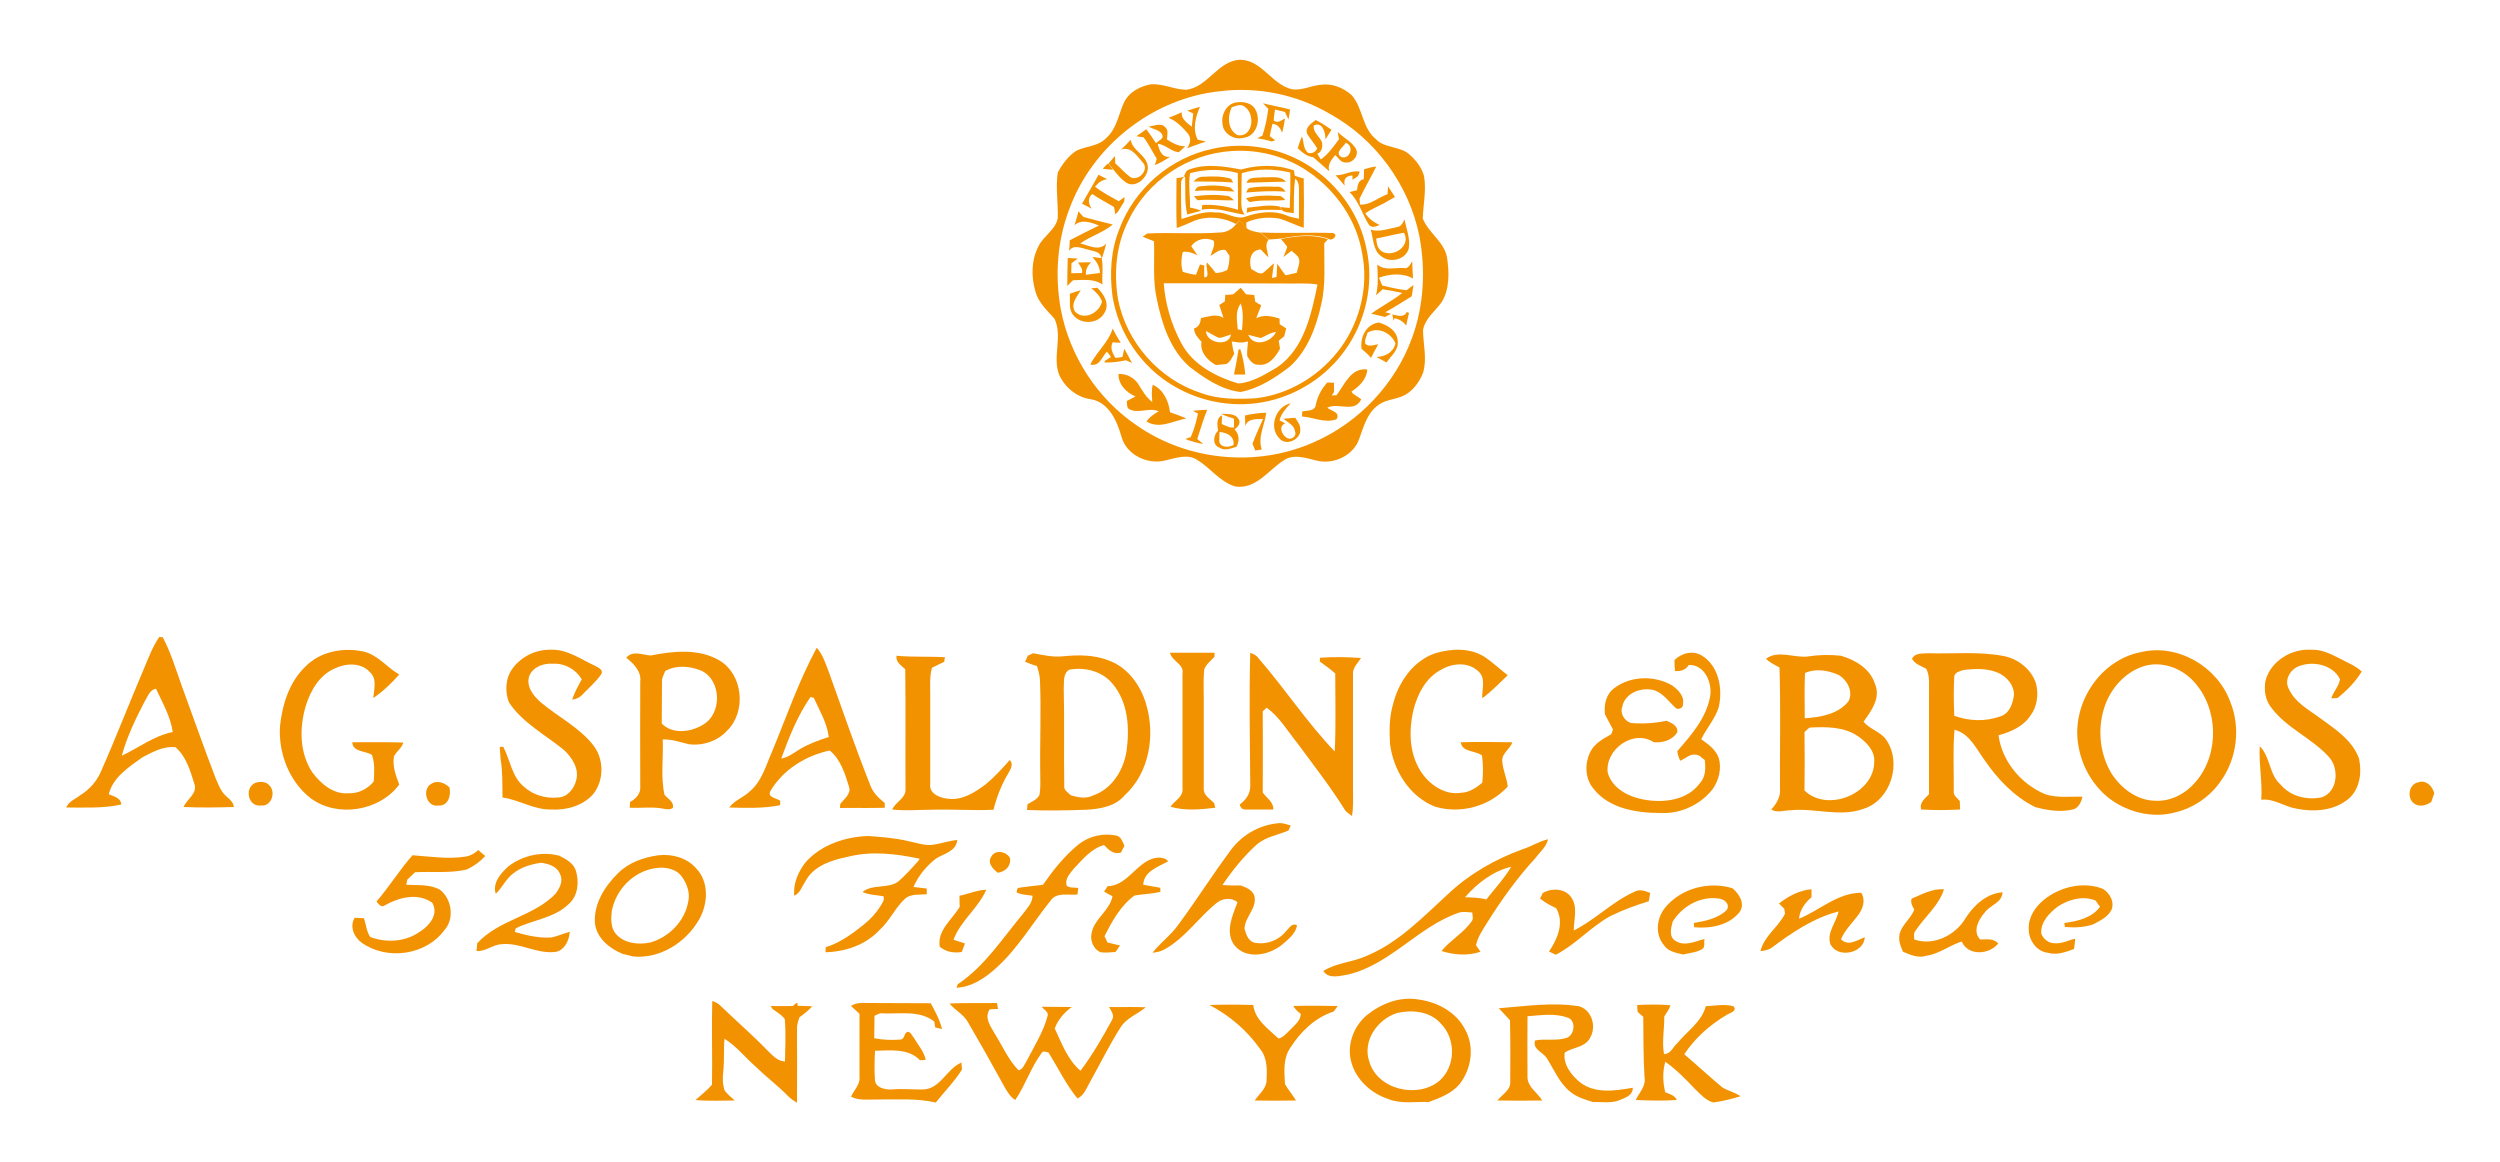 <?xml version="1.0" encoding="utf-8"?>
<!-- Generator: Adobe Illustrator 24.0.3, SVG Export Plug-In . SVG Version: 6.00 Build 0)  -->
<svg version="1.1" id="Layer_1" xmlns="http://www.w3.org/2000/svg" xmlns:xlink="http://www.w3.org/1999/xlink" x="0px" y="0px"
	 viewBox="0 0 1000 465" style="enable-background:new 0 0 1000 465;" xml:space="preserve">
<style type="text/css">
	.st0{fill:#F39200;}
</style>
<g>
	<g>
		<g>
			<path class="st0" d="M474.4,35.9c8.8-0.9,12.8-11.9,21.9-12c8.6,0.3,12.5,10,20.5,11.8c4,0.6,7.7-1.5,11.6-1.8
				c4.5-0.6,9,1.2,12.3,4.2c4.5,5.1,4.1,13,9.6,17.5c3.6,3.9,9.8,2.7,13.6,6.3c2.6,2.3,4.8,5.2,5.7,8.5c1,5.6-0.3,11.3-0.5,17
				c2.3,5.8,8.5,9.2,9.7,15.5c0.9,6,1.1,12.6-2.1,17.9c-2.6,3.7-6.8,6.6-7.5,11.4c0.1,5.6,1.7,11.4,0,17c-1.6,4-4.5,7.8-8.5,9.4
				c-3.3,1.3-7.2,1.4-10,3.9c-4,3.2-5.3,8.4-7,13c-2.3,6.8-10.4,10.5-17.2,8.7c-4.2-1-9.1-2.8-13.1,0c-6.1,3.9-11,11.6-19.3,10.4
				c-6.2-1.9-10-7.5-15.3-10.7c-3.8-2.4-8.4-0.7-12.4,0.2c-7.1,2-15.8-2-17.8-9.4c-1.8-6.3-5-13.7-12.2-15
				c-5.6-0.7-10.4-4.7-12.7-9.7c-2.9-7.2,1.5-15.4-1.9-22.5c-2.9-3.3-6.4-6.4-7.6-10.8c-1.8-6-1.7-12.8,1.3-18.4c2-4,6.7-6.4,7.6-11
				c0.2-6.1-0.9-12.2,0-18.3c1.8-3.3,4.2-6.6,7.4-8.7c3.9-1.9,8.8-1.7,12-5.1c4.1-3.6,4.9-9.3,7-14c1.9-4.3,6.5-6.7,10.9-7.5
				C465.2,33.4,469.6,35.8,474.4,35.9z M487.9,36.5c-26.8,2.8-51,21.9-60.2,47.2c-4.8,12.6-5.8,26.6-3.4,39.9
				c3.5,18.8,14.7,36,30.6,46.7c20.3,14.1,48,16.7,70.6,6.6c18-7.8,32.6-23.3,39.3-41.7c4.8-13,5.5-27.4,2.9-41
				c-4.2-20.5-17.7-38.8-36-48.8C518.6,37.8,503,34.6,487.9,36.5z"/>
		</g>
		<g>
			<path class="st0" d="M63.7,254.8c0.3,0,1,0.1,1.4,0.1c3.3,6.2,5.3,13.1,7.7,19.7c4.5,12.3,8.8,24.6,13.5,36.8
				c0.8,1.9,1.6,3.9,2.8,5.6c1.5,2,4.1,3.1,4.5,5.8c-6.7,0.2-13.5,0.3-20.2,0c1.4-3.2,5.8-5.5,4.3-9.4c-1.6-5.2-3.3-10.9-7.5-14.5
				c-4.6-0.6-9.2,1.9-13.2,4c-5.4,3.9-11.8,7.9-13.5,14.8c2,0.9,4.8,1.3,5,4.1c-7.2,1.6-14.7,1.2-22,1.2c1-2.5,3.7-3.4,5.6-4.9
				c3.5-2.2,6.4-5.3,8.1-9.1c6.1-13.7,11.5-27.8,17.4-41.6C59.4,263.2,61,258.7,63.7,254.8z M57.8,280.7c-3.6,6.9-7,14-9.1,21.6
				c6.8-3.2,12.9-8,20.4-9.5c-0.9-6.2-4.1-11.7-6.7-17.3C59.8,275.9,59.1,278.7,57.8,280.7z"/>
		</g>
		<path class="st0" d="M205.1,267.3c3.4-4.7,9.4-7.6,15.2-7.4c6.6-0.3,12.1,3.9,17.9,6.5c1.1,0.7,3.3,1.5,2.3,3.3
			c-2.2,3.1-5.1,5.6-7.7,8.3c-1,1.1-2.4,1.6-3.9,1.9c0.8-2.9,2.4-5.5,3.8-8.2c-2.4-4-6.9-6.5-11.5-6.2c-3.7-0.3-8,1.2-9.5,4.9
			c-1.4,4.3,1.8,8.1,4.8,10.7c6.7,5.6,14.9,9.7,20.5,16.6c4.6,5.5,4.8,14.1,0.4,19.8c-4.1,4.8-10.9,6.7-17.1,6.3
			c-6.8,0.1-12.7-3.9-19.3-4.8c-0.1-5.2,0.1-10.5-0.8-15.7c-0.1-1.5-0.2-3-0.3-4.5c0.4,0,1.1-0.1,1.4-0.1c2.8,5.3,3.4,12,8.3,16
			c3.6,3.3,8.7,4.8,13.6,4.3c3.8-0.1,6.5-3.6,7.3-7c1.2-4.6-1.7-9-4.9-12c-7.5-6.1-16.5-10.8-22-19
			C201.9,276.8,202.1,271.2,205.1,267.3z"/>
		<g>
			<path class="st0" d="M326.7,259.1c2.4,2.7,3.5,6.2,4.8,9.6c5.4,15.1,10.6,30.2,16.5,45.1c1,3.1,3.4,5.4,5.9,7.4
				c0,0.5,0,1.4,0,1.9c-6,0.2-12,0-17.9,0.1c0-0.4,0.1-1.2,0.1-1.6c1.5-2,4.5-4.1,3.5-6.9c-1.6-5.2-3.3-10.9-7.7-14.5
				c-9.5,2-18.6,7.6-23.6,16c-1.7,2.7,2.2,3,3.8,4.1c0,0.5,0,1.4-0.1,1.8c-6.7,1.3-13.6,1.1-20.3,0.9c2.2-3,5.9-4.1,8.5-6.7
				c4.6-4,6.2-10.2,8.6-15.6C314.6,286.7,319.5,272.4,326.7,259.1z M324.2,278.8c-5.2,7.5-8.6,16.1-11.7,24.6c2.8-0.4,5-2.3,7.4-3.7
				c3.6-2.2,7.6-3.6,11.6-4.9c-0.7-5.7-3.7-10.6-6-15.7C325.1,279.1,324.5,278.9,324.2,278.8z"/>
		</g>
		<path class="st0" d="M906.2,272.3c2-7.8,10.3-12.9,18.2-12.4c4.1-0.2,7.8,1.6,11.3,3.4c3.1,1.7,6.4,2.9,9,5.3
			c-2.5,4.1-5.9,7.6-9.7,10.6c-0.6,0-1.9,0.1-2.5,0.2c0.8-2.7,3.1-4.9,3.5-7.7c-2.8-5.8-10.8-7.5-16.5-5.2c-3.4,1.3-5.9,5.5-4,9
			c2.5,5.6,8.2,8.5,12.9,12c5.9,4.3,12.6,8.7,15.2,15.9c1.2,5.6,0.4,12.4-4.4,16.3c-5.8,4.7-13.9,5.2-20.9,3.7
			c-4.7-0.8-8.8-4.1-13.8-3.5c0.5-7.1-1-14.3-0.6-21.4c4.3,4.2,3.7,11.3,8.3,15.3c4,4.8,10.7,6.4,16.6,5.1c6.4-2.3,7-11.7,2.6-16.3
			c-6.8-7.4-16.6-11.3-22.7-19.3C906.1,280.2,905.5,276.1,906.2,272.3z"/>
		<path class="st0" d="M122.3,266.5c5.9-6,15.1-7.6,23.1-5.9c5.8,1.4,9.4,6.4,14.3,9.2c-3.1,3.5-6.5,6.8-10.4,9.4
			c0.3-3.4,1.6-7.7-1.3-10.3c-3.4-3.9-9.5-3.7-13.9-1.6c-6.3,2.6-9.9,8.9-11.8,15.1c-2.6,8.7-2.5,18.8,2.6,26.5
			c3.3,4.5,8.4,8.9,14.4,8.4c4,0.2,7.7-1.7,10.2-4.7c0.2-3.5,0.5-7.2-0.7-10.6c-2.6-1.8-7.6-1-7.9-5.1c6.8,0,13.6-0.1,20.4,0.1
			c-0.5,2.2-2.7,3.5-3.7,5.5c-0.7,3.9,0.7,7.7,2.1,11.3c-7.8,10.6-24.6,13.4-35.3,5.6c-8.7-6.7-13.1-18.1-12.4-28.9
			C112.9,281.7,115.8,272.6,122.3,266.5z"/>
		<g>
			<path class="st0" d="M250.5,263.1c2.6-3.1,6.5-1.1,9.8-0.9c9-1.8,19.2-2.9,27.5,2c9.4,5.6,10.8,20.3,3.2,27.9
				c-3.8,4.3-9.8,6.3-15.4,5.6c-3.5-0.8-6.9-2.1-10.5-1.9c0.3,7.3-0.9,14.9,0.7,22.1c1.3,1.6,4,2.9,3.3,5.3c-1.5,1-3.2,0.3-4.8,0.1
				c-4.1-0.6-8.2,0-12.4-0.2c0-0.8,0.1-1.5,0.1-2.3c2.3-1.2,4.4-3.4,4.1-6.2c-0.1-14,0-28,0-42C256.6,268.5,253.4,265.4,250.5,263.1
				z M266.1,268.4c-0.5,1.3-1.3,2.6-1.3,4c-0.1,5.7,0,11.3-0.1,17c4.2,4.4,11.5,3.5,16.3,0.6c7.9-4.3,7.7-17.8-0.4-21.7
				C276,266.4,270.5,265.9,266.1,268.4z"/>
		</g>
		<path class="st0" d="M574.1,261.3c6.4-1.9,13.9-2.3,19.8,1.5c3.2,2.2,6.1,4.9,9.2,7.3c-3.3,3.1-6.5,6.5-10.2,9.2
			c-0.2-3.5,1.6-8.1-1.6-10.8c-4-3.8-10.2-3.3-14.7-0.7c-6.3,3.2-9.7,10-11.3,16.5c-1.8,8-1.6,17,2.9,24.1c3.4,5.4,9.7,9.8,16.3,8.7
			c3.2-0.1,6-2,8.4-4c0.4-3.6,0.4-7.3-0.1-10.9c-2.7-2.1-7.9-1.2-8.5-5.3c6.9-0.2,13.7-0.1,20.6,0c-0.8,2.8-4.2,4.3-4,7.5
			c0.2,3.5,1.8,6.7,2.2,10.2c-7.2,7.9-18.7,11.1-29,8.1c-10.3-4-16.8-14.6-18.1-25.2c-0.3-5.4-0.3-10.9,1.3-16.1
			C559.5,272.7,565.3,264.3,574.1,261.3z"/>
		<g>
			<path class="st0" d="M856.6,260.8c14.6-3.4,30.4,5.9,35.5,19.9c4.2,10.3,2.7,22.6-3.7,31.6c-4.2,6.2-10.8,10.8-18.1,12.6
				c-9.6,2.7-20.4-0.2-27.9-6.6c-5.8-5.1-9.7-12.2-11-19.8C828.3,282,839.7,263.9,856.6,260.8z M858.9,266.1
				c-7.7,1.8-13.8,8.1-16.6,15.3c-3.5,9-2.7,19.7,2.3,28c3.9,6,10.3,10.9,17.7,10.9c6.2,0.3,12.2-3,16.1-7.7c9.5-11.2,9-29.4-1-40.1
				C872.8,267.5,865.7,264.7,858.9,266.1z"/>
		</g>
		<g>
			<path class="st0" d="M411.1,262.3c0.5-0.2,1.6-0.8,2.1-1c4,0.7,8.1,1.7,12.2,1.2c6-0.6,12.3-0.6,18.1,1.7
				c7.5,2.7,12.7,9.8,14.9,17.3c3.8,12.5,1.4,27.5-8.5,36.6c-3.8,4.5-9.9,5.5-15.5,5.8c-7.9,0.3-15.8,0.4-23.6,0.1
				c0.1-0.8,0.1-1.5,0.2-2.3c1.7-1.1,3.9-1.8,4.8-3.8c0.5-2.8,0.3-5.6,0.3-8.4c-0.2-12.4,0.4-24.7-0.1-37c0-2.1-0.6-4.1-1.2-6.1
				c-1.7-0.4-3.2-1.1-4.8-1.7C410.3,264.1,410.9,262.9,411.1,262.3z M427.6,267.9c-2.5,1.7-1.9,4.9-2.1,7.5c0.3,13,0,26,0.2,39
				c-0.2,1.8,1.6,2.6,2.6,3.7c2.9,0.9,6.1,1.5,8.9,0.1c7.6-2.6,12.2-10.1,13.4-17.7c1.3-9.2,0.7-19.5-5.5-26.9
				C441,268.5,434,266.7,427.6,267.9z"/>
		</g>
		<path class="st0" d="M500.1,261.1c1.2,0.5,2.5,1,3.3,2.2c10.5,12.1,19.4,25.7,30.5,37.3c0.5-10.4,0.2-20.8,0.2-31.2
			c-1.9-1.8-4.1-3.2-6.2-4.8c0-0.4,0.1-1.1,0.1-1.5c5.4-0.4,10.9-0.3,16.4,0.1c-1.2,2-3.4,3.8-3.2,6.4c0,15.3,0,30.7,0,46
			c0,3.6,0.2,7.2-0.4,10.8c-1.2-0.9-2.5-1.6-3.2-3c-5.7-9.1-12.4-17.6-18.7-26.2c-3.9-4.8-7.1-10.4-12.2-14.1
			c-0.5,0.4-1.1,0.9-1.6,1.4c0.1,10.8,0,21.7,0,32.5c1.5,2.2,4.4,3.8,4.2,6.8c-3.6,0-7.2,0-10.8,0c-1.4,0.1-2.3-0.5-2.6-2
			c2.3-1.7,4.2-4.2,4.2-7.2C500,296.7,499.6,278.9,500.1,261.1z"/>
		<g>
			<path class="st0" d="M706.4,263.5c4.8-3.6,11.2-0.3,16.6-0.9c4.4-0.7,9-0.8,13.4-0.3c5.8,1.7,11.7,5.2,13.6,11.3
				c2.4,5.5-1.5,10.8-4.6,15.1c2.5,3,6.7,3.9,9,7.1c6.5,9.2,2,24.2-8.9,27.7c-9.5,3.5-19.5-0.4-29.2,0.6c-2.6,0-5.4,1.2-7.8-0.3
				c2.1-2.3,3.8-5.1,3.5-8.3c-0.1-16.2,0.3-32.4-0.2-48.5C709.9,265.9,707.9,265.1,706.4,263.5z M722,269.2
				c-0.3,6-0.1,12.1-0.1,18.1c6.2-0.4,13.4-1.6,17.5-6.8c2-3.8-0.5-8.6-4.1-10.6C731.1,268.1,726.2,267.3,722,269.2z M721.8,292.8
				c0.1,7.8,0.1,15.6,0,23.4c9.1,8.9,28,1.4,27.9-11.7c0.2-4.3-3.2-7.7-6.5-10c-5.5-3.8-12.5-3.8-18.9-3.5
				C723.3,291,722.7,292.2,721.8,292.8z"/>
		</g>
		<path class="st0" d="M340.4,402.4c2.1-1.5,4.6-1.2,7-1.2c8.3,0.1,16.6,0,24.9,0.1c1.8,3.3,3.6,6.6,4.5,10.3
			c-0.7-0.1-2-0.5-2.7-0.6c-0.1-0.6-0.3-1.8-0.4-2.4c-6.1-4.8-14.5-2.8-21.6-3.3c-0.6,0.2-1.7,0.7-2.3,1c0,3-0.1,6-0.1,9
			c3.5,0.7,7.2,0.8,10.8,0.5c1.5-0.5,1.1-2.8,2.7-3.1c1.3,0.3,1.6,1.6,2.4,2.5c1.6,2.8,4,5.4,4.7,8.7c-0.6,0.1-1.8,0.2-2.3,0.2
			c-4.7-4.9-11.9-3.9-18-3.8c-0.2,4-0.3,8,0,12c0.5,2.9,4,3.5,6.4,3.5c4-0.4,8.1,0,12.1,0c7.6,0.3,9.9-8.2,16.1-10.8
			c0,0.7,0.1,2.1,0.2,2.8c-3,4.8-7,8.8-10.5,13.2c-7.5-1.7-15.3-1.2-23-1.2c-3.6-0.1-7.5,0.6-10.9-1.1c1.2-2.7,3.8-5,3.4-8.1
			c0-8.4,0-16.8,0-25.1C342.7,404.5,341.5,403.4,340.4,402.4z"/>
		<path class="st0" d="M483.8,402c5.8-0.2,11.7-0.2,17.5,0c0.7,6,6.1,9.6,10.1,13.4c1.9-0.4,3.1-2,4.5-3.3c1.8-2,4.4-3.7,4.4-6.6
			c-1.2-0.8-2.2-1.8-3-3.1c5.9-0.2,11.9-0.1,17.8,0c-0.4,0.5-1.2,1.6-1.6,2.2c-7.5,2.4-13.4,8.2-17.5,14.7c-2.8,4.2-2.3,9.5-2,14.4
			c1.3,2.2,3,4.2,4.4,6.5c-5.5,0.1-11,0.1-16.5,0c1.6-2.4,4.2-4.4,4.7-7.4c0.2-4.4,0.5-9.3-2.4-13
			C498.9,412.2,491.8,406.2,483.8,402z"/>
	</g>
	<g>
		<g>
			<path class="st0" d="M493.8,41.1c2.7-0.6,6.1-0.3,7.9,2c3,4,1.2,11.4-4.2,12c-3.8,1.1-8.2-1.6-8.5-5.5
				C488.4,46.1,490.3,42.1,493.8,41.1z M492.7,42.9c-1.8,3.6-1.7,9.3,2.5,11.2c6.1,0.8,6.9-8.5,2.8-11.3
				C496.5,41.3,494.4,42.4,492.7,42.9z"/>
		</g>
		<path class="st0" d="M544.6,139.5c-0.6-4.6,1.8-9.7,6.8-10.5c3.6,0.9,7.6,3.4,7.7,7.5c0.4,3.6-2.7,5.8-4.5,8.5
			c-1.3-0.7-2.7-1.5-4-2.2c3.5-0.2,6.6-1.7,7.6-5.4c-1.7-4.3-7.1-6.9-11.2-4.3c-0.3,1.5-1.4,2.9-0.8,4.5c1.5,1.3,3.4,0.3,5.1,0.1
			c-1,1.8-2,3.6-2.9,5.5C547.4,141.8,545.9,140.7,544.6,139.5z"/>
	</g>
	<g>
		<path class="st0" d="M505.2,41.3c3.6,1,7.3,1.5,10.8,2.5c-0.1,1.3-0.4,2.7-0.6,4c-0.5-1-0.9-2-1.4-3c-1.3-0.3-2.6-0.7-4-1
			c-0.2,1.5-0.5,2.9-0.5,4.4c1.6,1.3,3-0.1,4.5-0.8c-0.3,1.9-0.6,3.9-1.2,5.7c-0.6-1.9-1.7-3.4-3.8-3.6c-0.4,1.7-0.8,3.3-1.1,5
			c0.6,0.4,1.7,1.2,2.2,1.6c-0.4,0.1-1.1,0.4-1.4,0.5c-1.9-0.6-3.9-1-5.8-1.3c0.5-0.3,1.6-0.8,2.1-1.1c1.1-3.5,1.9-7,2.3-10.7
			C506.8,43,505.7,41.9,505.2,41.3z"/>
		<path class="st0" d="M495.4,139.9c0.2-0.1,0.6-0.2,0.7-0.3c1.1,3.3,1.7,6.8,2,10.2c-1.5,0-3,0-4.5,0
			C494.3,146.5,494.9,143.2,495.4,139.9z"/>
		<path class="st0" d="M511.7,175.3c-4.4-4.5-1.3-12.8,4.6-14c-1.9,2-3.8,4.1-4.5,6.8c0.8,0.4,1.5,0.9,2.3,1.3
			c-2.8,0.9-1.4,4.4,0.3,5.5c1.7,1.5,4.5-0.2,3.6-2.4c-0.3-2.5-2.9-3.5-4.6-5c1.5-0.1,3.1-0.3,4.7-0.4c0.8,1.4,2,2.7,2,4.4
			C520.7,175.7,514.4,178.7,511.7,175.3z"/>
	</g>
	<g>
		<path class="st0" d="M474.9,44.3c1.7-0.6,3.4-1.1,5.1-1.6c-1.8,4.1-3.1,9-0.9,13.2c1.1,0.2,2.2,0.5,3.3,0.7
			c-2.5,0.9-5.1,1.7-7.6,2.7c1.3-1.7,1.8-3.9,0.5-5.7c-2.2-2.6-4.7-5.2-7.9-6.5c1.8-0.6,3.5-1.4,5.3-2.2c-0.3,2.8,2.2,4.2,4,5.8
			c0.2-1.8,0.4-3.5,0.6-5.3C476.5,45,475.7,44.6,474.9,44.3z"/>
		<path class="st0" d="M477.6,78.5c4.2-0.5,8.5-0.8,12.8-0.2c1.4-0.1,2.2,1,3.2,1.8c-4.9,0.2-9.8-0.5-14.6,0
			C478.6,79.7,478,78.9,477.6,78.5z"/>
		<g>
			<path class="st0" d="M558.9,90.8c1.6-0.2,2.3-1.7,2.9-3.1c0.7,3.8,2.4,7.7,1.7,11.7c-1.2,4.5-7.5,6-11,3.1
				c-3.4-2.4-3.1-7.1-4.2-10.6C551.8,92.9,555.4,91.5,558.9,90.8z M550.5,95.4c0.1,1.8,0.4,3.8,2,5c4.5,3,12.1-1.9,9.1-7.3
				C557.9,93.7,554.2,94.7,550.5,95.4z"/>
		</g>
		<path class="st0" d="M561.4,107.2c1.9,0.5,2.6-1.4,3.5-2.7c0.1,2.3,0.1,4.6,0.3,6.9c-4-2.3-9.4-1.9-13.6-0.3
			c0.3,0.8,1,2.3,1.3,3.1c3.2,0.8,6.4,1.5,9.7,1.9c0.9-0.7,1.9-1.4,2.8-2.1c-0.2,1.5-0.5,3-0.7,4.5c-3.5,2.2-7,4.4-10.6,6.4l2.3,0.6
			c-0.8,0.4-1.6,0.9-2.4,1.3c-1.8-0.5-3.7-0.9-5.5-1.3c4-3,8.5-5.2,12.4-8.3c-2.6-0.6-5.2-1.1-7.8-1.5c-0.9,0.8-1.8,1.6-2.7,2.4
			c1-4,0.7-8.2,0.5-12.3C553.8,108.4,557.9,107,561.4,107.2z"/>
	</g>
	<g>
		<g>
			<path class="st0" d="M522.9,53.6c-1.1-2.6,1.7-4.3,3.4-5.6c2.2,1.1,4.3,2.5,6.3,3.9c-0.9,1.3-1.6,2.6-2.4,3.9
				c0-2.6-1.1-7.3-4.7-5.6c-0.4,2.8,2.4,4.4,3.3,6.7c0.3,1.7,0,4-1.9,4.6c0.5,0.8,1,1.5,1.4,2.3c3-2.1,5.1-5.2,7.3-8.1
				c-0.1-0.7-0.4-2.2-0.5-2.9c2.3,2.3,5.5,3.8,7.2,6.6c1.5,2.5-1,5.8-3.8,5.6c-2.1,0.2-3.1-1.8-4.4-3c-1.5,1.9-3.2,3.8-2.4,6.5
				c-2.1-1.9-4.3-3.7-6.4-5.6c-2.5-0.3-4.4-1.9-6.2-3.6c0.5-1.6,1-3.2,1.7-4.7c0.8,2.2,0.4,5,2.5,6.6c1.6,0.3,2.8-0.3,3.6-1.8
				C525.7,57.3,524.1,55.6,522.9,53.6z M536.3,62.7c3.5,1.6,5.7-4.3,2-5.6C537.4,58.8,533.9,60.8,536.3,62.7z"/>
		</g>
		<path class="st0" d="M436.5,115.3c0.6,0,1.8-0.1,2.4-0.2c2.6,2.4,5.1,6.5,2.9,10c-2.4,4.6-9.6,4.9-12.6,0.8
			c-1.9-2.4-1-5.6-1.3-8.4c1.5-0.5,2.9-1,4.4-1.4c-1.5,2.6-4.1,5.3-2.4,8.4c3.5,4,9.9,0.7,10.9-3.9
			C440,118.4,438.3,116.7,436.5,115.3z"/>
	</g>
	<g>
		<path class="st0" d="M459.5,50.6c2.1-0.2,4.8-1.6,6.5,0.2c1.6,1.2,0.8,3.4,0.8,5c2.2,1.4,4.6,2.8,7.3,2.7
			c-0.8,0.8-1.7,1.6-2.6,2.4c-3.1-0.3-5.3-3.1-8.4-3.4c0.6,2.6,1.6,5.7,5,5.2c-2,1.2-4,2.6-6.2,3.3c0.3-0.8,0.6-1.6,0.8-2.5
			c-1.8-2.9-3.2-5.9-5.3-8.6c-0.7-0.1-2.2-0.3-2.9-0.4c1.3-0.9,2.7-1.8,4-2.8c1.4,1.8,2.7,3.7,3.9,5.6c0.8-1.1,3.3-1.7,2.5-3.4
			C464,51.9,461.2,51.8,459.5,50.6z"/>
		<path class="st0" d="M396.5,342.7c1.5-3,6-2.2,7.5,0.5c0.5,3.3-1.9,5.5-4.9,5.9C397.2,347.6,394.8,345.2,396.5,342.7z"/>
	</g>
	<g>
		<path class="st0" d="M448.5,59.8c1.3-1.3,2.5-2.5,3.8-3.9c0.6,4.4,6.2,6,6.8,10.5c0.6,4.4-5.1,9.6-9.1,6.3
			c-1.8-1.3-3.2-3.1-4.6-4.8c-0.7-0.8-1.3-1.7-2-2.5c0.9-1,1.7-2,2.6-3c0,0.7,0.1,2.2,0.1,2.9c2,1.8,3.8,3.9,6,5.5
			c3.2,2,7.8-3,5-5.8C454.8,62.4,452.5,58.5,448.5,59.8z"/>
		<path class="st0" d="M534.6,158.1c3.2-4.2,5.8-11.2,12.3-10.3c-0.2,3.9-3.2,6.8-6.3,8.8c0.1,0.2,0.4,0.6,0.5,0.8
			c1.1,0.7,2.2,1.5,3.4,2.3c-2.7,5.7-9.2,1.1-13.6,3.4c1.6,1.3,5.4,1.8,3.7,4.6c-4.7,1.7-9.2-0.8-13.8-1.1c0-0.7,0.1-1.3,0.1-2
			c1.8-0.5,4.5,0,5.3-2.1c0.6-3.6,2.3-6.8,4.7-9.5c0.9,0,1.8,0.1,2.7,0.1c0,0.9,0,2.8,0,3.7c-0.2,0.4-0.7,1.1-0.9,1.4
			C533.2,158.1,534.2,158.1,534.6,158.1z"/>
		<path class="st0" d="M102,313.2c1.8-0.7,4.3-0.7,5.7,0.9c2.8,2.7,0.9,8.6-3.3,8.1C99.3,322.9,97.6,315.3,102,313.2z"/>
		<path class="st0" d="M172.4,313.6c2.4-1.7,5.5-0.5,7.4,1.4c0.7,3.1-0.5,7.5-4.4,7.2C170.7,323.1,168.6,315.9,172.4,313.6z"/>
		<path class="st0" d="M965.5,321.3c-2.9-2.3-1.9-7.8,1.9-8.4c3.1-1,5.6,1.6,6.3,4.4c-0.4,1.1-0.8,2.3-1.2,3.5
			C970.5,322.2,967.6,323,965.5,321.3z"/>
	</g>
	<g>
		<g>
			<path class="st0" d="M485.1,59.5c13.3-3,27.7-0.3,39.1,7.2c11.4,7.5,19.8,19.5,22.4,32.9c3.1,13.9-0.3,29-8.6,40.5
				c-7.3,10.2-18.3,17.5-30.5,20.3c-12.8,3-26.7,0.7-38-6c-13-7.6-22.1-21.1-24.5-35.9c-1.2-9.1-0.7-18.5,2.8-27
				C453.8,75.4,468.3,63,485.1,59.5z M492.9,60.4c-17.6,1-34.2,12-41.6,28c-4.9,9.6-5.8,20.8-4.1,31.3c3.4,17.3,16.5,32.1,33.2,37.5
				c7,2.6,14.6,2.5,22,2.1c13.6-1.6,26.1-9.4,34.1-20.5c7.6-10.6,10.9-24.4,8.4-37.2c-2.1-13.2-10.2-25-21.1-32.6
				C514.9,62.7,503.8,59.7,492.9,60.4z"/>
		</g>
		<path class="st0" d="M534.2,70.1c3.3,0.2,6.6-2.2,9.7-1.4c-0.1,0.3-0.3,0.8-0.4,1.1l-0.4,0.7c-0.7,0.5-1.4,1-2.1,1.4l0-1.7
			c-2.7,0.1-3.7,1.5-3.1,4.1C536.8,72.9,535.5,71.5,534.2,70.1z"/>
		<path class="st0" d="M477.4,72.6c1-1.1,2.3-2,3.9-1.9c3.7-0.2,7.5-0.3,11.1,0.8c0.2,0.4,0.6,1.1,0.9,1.5
			C488,72.6,482.7,72.6,477.4,72.6z"/>
		<path class="st0" d="M431.4,84.5c0.7,0.8,1.3,1.6,2,2.3c3.9,1,7.8,2.1,11.7,3c-3.9,3.3-8.9,4.6-13,7.6c3.4,0.7,7.5,3.3,10.4,0
			c-0.5,2.1-1.1,4.1-1.8,6.1c0.7,3.4,0,6.9,0.3,10.3c-3.4-2.4-7.9-1.8-11.8-1.7c-0.6,0.6-1.8,1.7-2.3,2.3c0-3.7,0.1-7.5,0.2-11.2
			c1,0.1,3,0.1,4,0.2c-0.6,0.5-1.9,1.4-2.5,1.9c0,1.3-0.1,2.7-0.1,4c1.4,0,2.9-0.1,4.3-0.1c0.4-1.7-0.8-2.9-1.6-4.2
			c1.7,0,3.5-0.1,5.2-0.1c-1.3,1.4-2.3,3-2,5c1.9-0.2,3.7-0.5,5.6-0.7c-0.1-2.6-1.4-4.7-3.1-6.4c0.9,0.1,2.8,0.3,3.7,0.5
			c-0.4-2.8-3.2-2.7-5.1-3.4c-2.6-0.5-6.1-2.4-7.9,0.5c0.2-1.4,0.3-2.8,0.3-4.3c3.9-2,7.7-4,11.7-5.9c-3.1-1.2-7-2.7-9.8-0.1
			C430.4,88.2,430.9,86.4,431.4,84.5z"/>
	</g>
	<g>
		<path class="st0" d="M441.1,67.5c0.7-0.7,1.3-1.5,2.1-2.1c0.7,0.8,1.4,1.6,2,2.5C443.9,67.8,442.5,67.7,441.1,67.5z"/>
		<path class="st0" d="M477.1,164.3c1.9-0.2,3.8-0.3,5.8-0.4c-1.6,3.8-2.7,7.8-4,11.7c0.8,0.7,1.6,1.3,2.4,2c-2.5-0.4-4.9-1.1-7.2-2
			c0.6-0.2,1.7-0.6,2.2-0.8c1.4-3,2.2-6.2,2.9-9.4C478.7,165.2,477.6,164.6,477.1,164.3z"/>
	</g>
	<g>
		<g>
			<path class="st0" d="M496.4,67.8c6.9-1.9,14.4-2.1,21.2,0.4c0.1,0.5,0.2,1.6,0.3,2.1c1.2,0.4,2.4,0.8,3.6,1.1
				c0.1,6.6,0.1,13.2,0,19.7c-3.4-1-6.5-2.8-10-3.7c-4.3-0.7-8.9-0.3-13,1.6c0,0.6,0.1,1.7,0.1,2.3c-1-1-1.9-2.1-2.8-3.1
				c-0.4,0.4-1,1.1-1.4,1.4c-5.5-2.9-12.3-3.5-18-0.7c-1.9,0.9-3.8,1.6-5.7,2.3c-0.3-6.6-0.1-13.3-0.1-19.9c0.7-0.1,2.1-0.4,2.8-0.5
				c0.6-0.9,0.8-2.4,2-2.9C482.2,65.3,489.5,66.5,496.4,67.8z M476,69.3c-0.7,4.5,0.1,9.2,0,13.7c1.5,0.3,3.1,0.7,4.5,1.3
				c-1.9,0.5-3.7,1-5.6,1.5c-1.2-5-0.6-10.2-0.9-15.3c-1.1,0.7-1.6,1.7-1.6,2.9c0,4.7,0,9.5,0.2,14.2c4.5-1.3,8.9-3.3,13.7-2.6
				c4.2-0.4,8,3.2,12.1,1.6c5.4-1.9,11.7-2.6,17-0.1c1.4,0.4,2.8,0.7,4.2,1c0-3,0-6.1,0-9.1c-0.1-2.4,0.5-5.2-1.5-7
				c-0.7,4.6-0.5,9.3-0.6,13.9c-1.9-0.5-4.8,0-5.4-2.5c0.9,0.1,2.8,0.3,3.8,0.4c0.2-4.7,0.3-9.4,0.2-14.2
				c-6.4-1.5-13.1-1.7-19.4,0.3c-0.1,2.7-0.1,5.3-0.1,8c0.1,2.9-0.7,6.1,1.3,8.6c-5.7-0.8-11.3-3.2-17.2-2c0.1-0.6,0.1-1.3,0.2-1.9
				c4.9-0.3,9.6,0.5,14.3,1.9c0-4.9,0-9.8-0.1-14.7C488.9,67.6,482.3,67.5,476,69.3z"/>
		</g>
		<path class="st0" d="M562.7,124.8c0.2,0.1,0.7,0.3,0.9,0.4c-0.4,1.7-0.8,3.3-1.1,5c-1.2-1.5-2.8-2.6-4.7-2.9l-0.3,1.1
			c-0.2-0.7-0.5-2-0.6-2.6C558.8,126.1,561.6,127.3,562.7,124.8z"/>
		<path class="st0" d="M498,166.2c2.8-0.6,5.6-1.1,8.5-1.1c-0.6,4.9-3.5,9.7-1.8,14.7c-0.9,0.1-1.8,0.3-2.6,0.4
			c-0.3-0.7-0.8-2-1.1-2.7c1.2-3.4,2.8-6.6,4.2-9.9c-2.7,0.1-5.9-0.3-7.1,2.7C498.1,168.9,498,167.6,498,166.2z"/>
	</g>
	<g>
		<path class="st0" d="M545.6,67.7c1.6-0.5,3.2-0.9,4.9-1.1c-2.1,4.3-4.6,8.5-6.7,12.9c0.1,0.6,0.2,1.7,0.2,2.3
			c4,0.4,7.3-2.9,11-4.1c0.1-0.8,0.2-2.4,0.2-3.2c0.9,1.4,1.8,2.8,2.8,4.3c-1.5,0.8-3,1.7-4.4,2.5c-2.5,1.3-5.1,2.4-7.5,4
			c1.4,2.2,3.4,3.6,5.7,4.7c-1.6,0.7-3.4,1.4-4.5-0.5c-2.5-4.2-3.9-9.2-7.5-12.7c0.8-0.2,2.3-0.5,3-0.7c0.2-1.9,0.5-4.1,2.7-4.4
			C545.6,70.3,545.6,69,545.6,67.7z"/>
	</g>
	<g>
		<path class="st0" d="M439.4,69.9c1.1,0.6,2.3,1.2,3.5,1.8c-2.1,0.2-3.6,1.4-4.9,3c3,2.3,6.3,4,9.5,5.8c0.8-0.6,1.6-1.2,2.3-1.7
			c0,0.4-0.1,1.3-0.1,1.8c-0.9,1.4-1.7,2.8-2.6,4.2c-0.2,0.2-0.8,0.7-1,0.9c-0.1-0.7-0.3-2.2-0.5-2.9c-2.9-1.7-5.9-3.3-8.7-5.2
			c-2,1.7-1.5,4-0.2,5.9c-1.3-0.7-2.6-1.4-3.9-2C435,77.6,437.3,73.8,439.4,69.9z"/>
		<path class="st0" d="M498.6,73.1c1-2.7,4.5-1.8,6.7-2.2c3,0.2,6.8-0.8,9.1,1.8C509.1,72.7,503.9,73,498.6,73.1z"/>
		<g>
			<path class="st0" d="M488.5,165.5c2.3,0.2,5.5-0.3,6.9,2.1c1.1,1.5-0.2,3.3-1.6,4.1c1.9,2,2.1,4.6,0.8,7
				c-2.1,0.6-4.6,1.8-6.7,0.4c-3-1-2.7-4.9-0.7-6.8c-0.2-2.2-0.9-4.9,1.6-6.2c0,0.9-0.1,2.6-0.1,3.5c1.6,0.7,3.1,1.6,4.9,1.4
				c0-0.9,0-2.7,0-3.5C491.9,166.8,490.1,166.5,488.5,165.5z M487.8,172.8c0,1-0.1,2.9-0.1,3.9c0.7,2.5,3.8,2.3,5.7,1.3
				C493.9,174.5,490.7,173,487.8,172.8z"/>
		</g>
	</g>
	<g>
		<path class="st0" d="M478,76.4c0.3-1.2,1.1-1.9,2.4-1.9c3.9-0.5,7.9-0.4,11.7,0.5c0.4,0.4,1.3,1.2,1.7,1.6
			C488.5,76.4,483.3,75.9,478,76.4z"/>
		<path class="st0" d="M498.5,77c0.4-0.8,0.7-2,1.9-1.9c3.3-0.6,6.7-0.5,10.1-0.4c1.6-0.2,2.9,0.6,3.7,2
			C509,76.2,503.7,76.6,498.5,77z"/>
		<path class="st0" d="M504.2,93c9.6,0.4,19.2-0.1,28.8,0.2c2.7,0.4,0,3.6-1.6,2.3c-6.1-2.2-12.7-1.3-18.8-0.1
			c-1.7,0.2-3.4,0.3-5,0.4C506.4,94.9,505.3,93.9,504.2,93z"/>
	</g>
	<g>
		<path class="st0" d="M498.4,79.3c4.2-1.2,8.6-1.2,12.9-0.9c1.2-0.2,2.1,0.8,2.8,1.6c-4.5,0.5-9-0.2-13.5,0.7
			C499.6,81.1,499,80,498.4,79.3z"/>
		<path class="st0" d="M498.9,83.1c4.3-0.4,8.6-1.4,12.9-0.5l0.8,1.4c-4.7-0.1-9.4-0.4-13.9,1.1C498.7,84.4,498.8,83.8,498.9,83.1z"
			/>
		<path class="st0" d="M445.1,131.4c0.9,2,2,3.8,3.2,5.7c-0.8,0-2.4-0.1-3.2-0.2c-1.2,2.2-0.1,4.4,1.1,6.3c0.7-0.1,2.1-0.3,2.8-0.4
			c0.2-0.8,0.5-2.4,0.7-3.3c1.1,1.9,2.1,3.7,3.1,5.7c-0.6-0.3-1.8-0.8-2.4-1.1c-2.8,0.6-5.7,1-8.6,0.9l0.1-0.6
			c0.6-0.4,1.8-1.2,2.5-1.6c-0.5-0.7-1-1.5-1.7-2.1c-2,2.1-2.8,6-6.6,5.1C438.7,140.7,443.4,136.9,445.1,131.4z"/>
	</g>
	<g>
		<g>
			<path class="st0" d="M494.5,89.6c0.3-0.3,1-1,1.4-1.4c0.9,1,1.8,2.1,2.8,3.1c1.5,1.2,3.7,1.4,5.5,1.8c1.1,0.9,2.2,1.9,3.3,2.8
				c-1.9,2-0.3,4.7-0.2,7c-1-1-2-2.1-3-3.1c-4.1,0.1-4.9,4.5-3.8,7.8c1.4,0.7,2.8,2.1,4.5,1.7c1.7-1.2,3-2.7,4.6-4
				c-0.3,1.9-0.6,3.9-0.8,5.9l1.8-0.4c0.1-1.8,0.2-3.5,0.3-5.3c1.1,1.5,2.1,3.1,3.3,4.6c1.5-0.2,3-0.7,4.5-1
				c0.4-2.1,1.7-4.3,0.6-6.3c-0.8-1-1.8-1.7-2.7-2.5c-1.1,0.8-2.1,1.7-3.2,2.5c0.5-1.4,1.1-2.7,1.5-4.1c-0.8-1.1-1.7-2.1-2.5-3.1
				c6.2-1.2,12.8-2,18.8,0.1c-0.4,0.4-1.1,1.2-1.5,1.6c-0.1,8.1,0.7,16.4-1.2,24.4c-2,9.1-5.5,18.5-12.5,24.9
				c-5.9,4.5-12.4,8.8-19.8,10.2c-7.7-0.9-14.4-5.5-20.4-10.1c-7.8-6.9-11.1-17.3-13.1-27.2c-1.7-7.5-0.8-15.3-1.1-23
				c-1.5-0.6-3-1.2-4.5-1.8c0.4-0.3,1.3-1,1.8-1.3c9.7-0.5,19.5,0.3,29.2-0.4C490.9,92.9,493,91.5,494.5,89.6z M476.5,98.5
				c0.8,1.2,1.7,2.4,2.5,3.6c-1.9-0.9-3.8-1.7-5.9-1.3c-0.6,2.6-0.8,5.3,0,7.9c1.7,0.6,3.5,1,5.3,1.2c0.5-1.4,1.1-2.7,1.6-4.1
				c0.4,0.1,1.3,0.3,1.7,0.4c0,1.6-0.1,3.2,0,4.7c2.7,0.3,0.2-4.4,1.1-5.9c1.2,1.3,2.4,2.8,3.5,4.2c1.6,0,3.1-0.5,4.6-1.2
				c0.7-1.8,0.9-3.8,0.9-5.7c-0.4-0.6-1.2-1.7-1.6-2.3c-2.4-0.5-4.2,1.3-6,2.4c0.5-2,1.9-4,1.3-6.1
				C482.5,94.8,478.5,95.5,476.5,98.5z M465.5,113.3c0.6,8.4,3.1,16.7,7.1,24.1c4.6,8.6,13.8,13.3,22.7,16
				c5.7-0.4,10.8-3.7,15.6-6.5c10.8-7.5,13.6-21.1,16.1-33.1c-4.2-0.7-8.4-0.3-12.6-0.4C498.1,113.3,481.8,113.3,465.5,113.3z"/>
		</g>
		<path class="st0" d="M468,261.1c5.9,0,11.9,0,17.8,0c0,0.4,0,1.2,0,1.6c-1.5,1.6-3.3,3-4.1,5c-0.5,4.9-0.1,9.9-0.2,14.8
			c0,1.3,0,2.7,0,4c0,9.7,0,19.4,0,29c-0.1,2.7,2.6,4.1,4.2,5.8c0.1,0.4,0.3,1.3,0.4,1.8c-5.9,0.7-12.1,1.3-17.9-0.4
			c1.6-2.4,5.1-3.9,4.8-7.2c0-15.4,0-30.7,0-46.1C473.7,265.6,468.8,264.6,468,261.1z"/>
		<g>
			<path class="st0" d="M764.8,263.5c1.2-2.5,4.3-2,6.6-2.2c10,0.3,20.1-0.8,30,1.1c5.8,1.1,11.2,5.3,13,11
				c1.1,4.3,0.5,9.2-2.2,12.8c-2.9,4.4-7.9,6.6-12.8,7.9c1.4,10.5,9.1,19.6,18.7,23.6c4.8,1.6,10,0.8,14.9,1c-0.5,2-1.4,4.2-3.5,5
				c-5.1,1.3-10.5,0.5-15.5-0.9c-8.4-4.2-15-11.2-20.2-18.8c-3.3-4.5-6-10.6-12-12.1c-0.7,8.2-0.2,16.5-0.3,24.7
				c-0.2,1.7,1.5,2.6,2.4,3.8c0.1,1.1,0.1,2.3,0.1,3.4c-5.1,0.3-10.3,0.3-15.5,0c-0.9-2.7,1.5-4.4,3.1-6.1c0-13.4,0-26.9,0-40.3
				c-0.1-3.3,0.5-6.8-1.1-9.9C768.5,266.4,766,265.7,764.8,263.5z M781.7,270.6c-0.3,5.2-0.2,10.5,0,15.7c5.9,2.2,12.6,2.4,18.6,0.2
				c3.6-1.2,4.9-5.3,5.3-8.7c0-3.5-2.5-6.6-5.4-8.2c-4.5-2.4-9.8-2.2-14.8-1.6C784.1,268.5,781.9,268.8,781.7,270.6z"/>
		</g>
		<path class="st0" d="M358.6,262.3c6.5,0.6,12.9,0.2,19.4,0.6c-0.1,0.4-0.3,1.3-0.3,1.8c-1.7,0.8-3.3,1.6-4.9,2.4
			c-1,3.4-0.7,7-0.7,10.5c0,12,0,24,0,36c-0.6,4,4.2,5.7,7.3,5.9c5.6,0.7,10.6-2.6,14.9-5.8c3.5-2.9,6.6-6.3,9.6-9.7
			c1.5,1.4,0.5,3.5-0.4,5c-2.8,4.6-4.8,9.7-6.1,14.9c-8.3,0.4-16.7-0.3-25,0c-5.2,0-10.4,0.5-15.5-0.1c1.3-3.1,5.5-4.5,5.3-8.1
			c-0.1-16,0.1-32-0.1-48C360.4,266.1,358.2,264.8,358.6,262.3z"/>
	</g>
	<g>
		<g>
			<path class="st0" d="M493.3,117.7c1-0.9,2-1.7,3-2.6c0.7,0.9,1.4,1.7,2.1,2.6c1.1,0.1,2.2,0.2,3.3,0.3c0.1,0.7,0.3,2,0.4,2.7
				c0.6,0.4,1.8,1.1,2.4,1.4c-0.7,1.7-1.3,3.4-2,5.2c3-1.6,6.2-0.8,9.3,0.1c0,0.6,0.1,1.8,0.1,2.3c0.9,0.6,1.7,1.1,2.6,1.7
				c-0.3,1-0.6,2.1-0.8,3.1c-0.8,0.6-1.5,1.2-2.2,1.8c0.1,0.8,0.4,2.4,0.5,3.2c-1.7,3.1-4.4,6.9-8.5,6.4c-2.2,0.2-3.6-1.7-4.6-3.4
				c-0.2-2,0.2-3.9,0.3-5.9c-0.6,0.1-1.7,0.3-2.2,0.4c-0.3,0-1,0-1.3,0c-1-0.1-2-0.3-3-0.4c0.2,1.6,0.5,3.3,1,4.9
				c-0.9,1.4-1.5,3.3-3.2,4.1c-1.4,0.2-2.8,0.3-4.2,0.4c-3.3-1.9-6.4-5.1-5.7-9.3c-1.4-1.5-2.9-3.1-3-5.3c2-0.6,2.6-2.3,2.8-4.2
				c3-0.5,6.2-1.9,9,0c-0.5-1.8-1.2-3.5-1.7-5.2c0.6-0.4,1.7-1.1,2.2-1.4c0.1-0.7,0.2-2,0.2-2.7C491.2,118,492.2,117.8,493.3,117.7z
				 M496.3,121.4c-2.3,3-1.5,6.8-1.2,10.3c0.4,0.1,1.3,0.3,1.7,0.4C497.1,128.5,497.5,124.9,496.3,121.4z M482.4,132.4
				c0,4.9,9.2,6.5,10,1.4c-1.7,0.4-3.2,1.4-5,1.3C485.7,134.3,484.1,133.3,482.4,132.4z M504.4,135.2c-1.7-0.3-3.4-0.9-5.1-1.3
				c2,5.1,9.2,3.1,11.1-1.1C508.2,133,506.4,134.3,504.4,135.2z"/>
		</g>
		<path class="st0" d="M447.4,149.6c3.1-0.2,6.2,1.4,7.9,4c1.6,2.6,3.1,5.3,5.6,7.2c-0.1-2.3-0.4-4.6,0.2-6.9
			c4.3,1.9,6.4,6.6,6.9,11c2.2,0.8,4.4,1.5,6.5,2.5c-5.2,0.9-10.7,4.4-15.9,1.2c1.2-1.8,3-3,4.9-4.1c-4-1.7-8.4,1.3-12.1-1
			c-0.8-0.8-0.5-2.1-0.7-3.1c1.2-0.6,2.4-1.2,3.5-1.8C450.5,157,447.3,153.8,447.4,149.6z"/>
		<path class="st0" d="M669.8,264c3-2.9,7.6-4,11.2-1.6c6.7,4.3,8.1,13.3,6.5,20.5c-1.5,4.7-4.9,8.4-7,12.8c2.8,2,5.8,4.1,7,7.5
			c1.2,4.2,0.1,8.8-2.4,12.4c-4.9,6.3-12.9,10-20.8,9.6c-9.5,0-20.6-1.7-26.8-9.6c-3.6-4.1-3.7-10.3-1.3-15c1.7-3.3,5.2-5.2,8.3-6.9
			c0.2-0.5,0.5-1.4,0.7-1.9c-1.1-2-2.1-4-3.2-6c-0.5-4,0.4-8.2,3.9-10.7c6.5-4.8,16-5,23-0.9c2.3,1.7,4.9,4.2,4.3,7.3
			c0.2,1.5-1.4,2.4-2.7,1.9c-2.8-2.5-4.9-5.8-8.5-7.2c-5.1-1.6-12,0.8-13.1,6.5c-1,2.7,0.9,5.7,3.5,6.5c4.7,0.4,9.5,0.1,14.2-0.9
			c1.9,0.8,4.7,2,4.3,4.6c-1.9,3.2-5.9,4.3-9.4,4c-8.1-5.4-19.6,2.9-18.4,12.2c1.8,6.3,8.3,9.6,14.3,10.7c7.9,1.5,17.6,0.4,22.6-6.6
			c2.3-2.5,2.3-6,1.9-9.2c-1.1-0.7-2-2-3.4-2.1c-2.5-0.5-4.3,1.5-6.4,2.4c-0.6-1.2-1-2.5-1.2-3.8c5.5-6.4,11.5-13.1,13.1-21.7
			c1.1-5.5-2.1-13.1-8.5-12.8c-1.2,2-3.3,2.6-5.5,2.4C669.8,266.8,669.8,265.4,669.8,264z"/>
		<path class="st0" d="M491.7,340.9c4.4-6.5,11.7-10.9,19.5-11.6c1.8-0.3,3.5,0.5,5.1,0.9c-0.2,0.5-0.7,1.5-0.9,2
			c-4.2,1.8-9.1,2.5-12.7,5.6c-5.3,4.8-9.7,10.3-13.7,16.2c2.4,0.2,4.9,0.2,7.3,0.2c2.2,0.8,4.8,1.8,5.5,4.3c1,4.9-3.9,8.3-4,13
			c0.6,2.1,1.4,4.7,3.7,5.5c4.6,1.1,9.8-0.7,12.8-4.4c1.2-1.1,2.4-3.6,4.5-2.5c-0.5,3.4-3.6,5.7-6,7.8c-5.3,4.3-14.5,6.1-19.2,0
			c-3.6-5.3-0.6-11.7,1.4-17c-2.3-2-5.9-1.6-8.1,0.1c-7.4,5.8-12.7,14.1-21,18.7c-1.5,0.9-3.2,1.2-4.9,1.4
			c3.2-4.1,7.6-7.2,10.6-11.6C478.5,360.2,484.7,350.3,491.7,340.9z"/>
		<path class="st0" d="M431.5,337.7c4.3-3.4,10-4.6,15.4-3.4c1.7,0.7,2.2,2.6,2.9,4.1c-0.4,0.6-1.1,1.9-1.4,2.6c-2.9,1-5-1.1-6.8-3
			c-5.2,1.5-8.6,5.8-12.2,9.6c-1.5,1.9-3.6,4.1-2.7,6.7c1.3,1,3.1,0.6,4.6,0.9c-0.1,0.9-0.2,1.7-0.3,2.6c-3.6,0.4-8.4-1.1-10.8,2.5
			c-7.1,8.8-12.9,18.8-21.4,26.6c-4.5,4.1-9.9,7.9-16.2,8.2c0.1-0.4,0.4-1.1,0.5-1.4c10.8-7.2,17.9-18.4,26.1-28.2
			c1.6-2.2,3.8-4.3,3.8-7.2c-2.1-0.4-4.4-0.3-6.4-1.4c0.1-0.4,0.3-1.3,0.5-1.7c3.3-0.6,6.7-0.8,10.1-1.3
			C421.3,348,425.8,342.3,431.5,337.7z"/>
		<path class="st0" d="M322.4,344.7c6.3-6.9,15.8-10,24.9-10.3c5.4,0.4,10.9,0.8,16.2,2.1c3.2,0.6,6.5,1.9,9.8,1.4
			c3.2-0.5,6.3-1.6,9.6-1.9c-0.4,4.6-5.4,5.4-8.6,7.5c-3.8,3-7,6.8-8.9,11.3c1.8,0.2,3.5,0.4,5.3,0.6c0,0.8,0,1.5,0,2.3
			c-2.9,0.3-6.2-0.3-8.6,1.7c-4.1,3.7-6.2,9-10.4,12.7c-5.5,5.9-13.6,8.6-21.5,8.8c0-0.5,0.1-1.5,0.1-2c5.4-1.7,10.1-5,14.5-8.5
			c3.4-2.6,6.4-5.9,8.4-9.7c0.4-0.7,0.4-1.5,0.2-2.2c-2.8-0.5-5.8-0.5-8.4-1.7c4-3.3,10-1.2,14.2-4.1c2.9-2.5,5.5-5.4,8-8.2
			c0.2-0.3,0.6-0.8,0.7-1c-9.4-2-19.3-3.2-28.7-0.8c-6.5,1.3-13.8,3.6-17.1,9.9c-1.3,2-2.1,4.7-4.4,5.7
			C317.2,353.3,319.4,348.4,322.4,344.7z"/>
		<g>
			<path class="st0" d="M609.3,339.6c3.4-1.1,6.4-3.1,9.9-3.9c-0.6,3.1-3.3,5.1-5,7.5c-7.3,7.9-13.6,16.7-19.3,25.8
				c-1.8,2.9-3.8,5.8-4.5,9.1c0.6,0.9,1.2,1.7,1.8,2.6c-5,1.7-10.7,1.3-15.6-0.3c3.6-4.4,8.8-7.2,12.1-11.9c0.8-1.1,0.2-2.4,0.2-3.5
				c-1.8-0.1-3.7-0.5-5.5,0.1c-16.1,5.6-27.2,20.6-44.1,24.7c-3.3,0.5-7.7,2-10-1.4c5.4-3.4,12-3.5,17.7-6.2
				c12.5-5.3,22-15.2,31.8-24.2C587.5,349.7,598.1,343.6,609.3,339.6z M586,358.9c2.8,0.1,5.7,0.1,8.5,0.9c3.4-4.3,7.2-8.4,10-13.1
				C597.2,348.4,590.9,353.3,586,358.9z"/>
		</g>
		<path class="st0" d="M191.3,340c0.9,0.8,1.8,1.6,2.8,2.4c-2.1,2.3-4.6,4.1-7.4,5.4c-6.8,1.6-13.8,0.7-20.7,1.1c-1,1-2.1,2-3.1,3
			c-0.1,0.5-0.3,1.5-0.4,2c4.5,0.3,9.4-0.3,13.5,2c4.7,3.7,5.9,11.5,1.8,16.1c-7.4,10.1-22.9,12.3-33.1,5.1c-3.1-2.2-5-6.6-2.8-10
			c0.9,0,2.8,0.2,3.7,0.2c0.8,2.5,1,5.3,2.5,7.5c6.2,2.3,13.3,2,18.9-1.5c4.1-2.4,8.8-7.1,5.9-12.2c-5.7-4.1-13.2-2.2-18.9,1
			c-1.5,1.1-2.5-0.4-3.4-1.5c5.1-5.9,9.2-12.6,14.4-18.5c6.9,0.5,13.9,1.6,20.8,0.6C187.8,342.5,189.7,341.5,191.3,340z"/>
		<path class="st0" d="M203.3,346.6c5.6-4.4,13.4-6.2,20.4-4.3c2.7,1.3,5.8,3,6.7,6.1c1.3,4.5,0.8,10-2.9,13.2
			c-5.7,5.6-14.2,6.3-21.2,9.7c-0.1,0.4-0.3,1.1-0.4,1.5c4.7,1.3,9.5,2.5,14.4,2.2c2.6-0.4,5-1.6,7.6-2.3c-0.2,3.3-1.9,7.1-5.3,8
			c-7.6,1.2-14.6-3.9-22.2-3c-3.4,0.2-6.2,3-9.8,2.7c0.1-1,0.2-2.1,0.3-3.1c8.6-9.5,22.7-10.7,31.4-19.9c1.6-2.2,3.1-5.1,1.7-7.8
			c-1.2-3.1-4.6-4.1-7.6-4.5c-3.9,0.6-7.9,1.7-11,4.2c-3,2.1-4.4,5.7-7.1,8.2C196.9,353.2,200.3,349.3,203.3,346.6z"/>
		<g>
			<path class="st0" d="M247.2,349.3c4.3-4.3,10.3-6.4,16.2-7.2c5.5-0.6,11.4,1,15.1,5.3c5.2,5.4,4.7,14.1,1.2,20.3
				c-5.2,9.2-15.6,15.9-26.4,14.9c-1.4-0.4-2.8-0.7-4.1-1c-5.3-2.1-10.4-6.2-11.2-12.1C237.3,361.8,241.8,354.6,247.2,349.3z
				 M261.9,347.3c-8.7,1.4-15.6,8.6-17.2,17.2c-0.3,3-0.5,6.5,1.6,9c3.3,3.9,9.1,4.5,13.8,3.5c7.5-2.1,13.9-8.6,15.2-16.4
				c0.8-3.4-0.5-7-2.4-9.7C270.6,347.4,265.8,346.6,261.9,347.3z"/>
		</g>
		<path class="st0" d="M443,354.5c8-0.3,11.3-9.1,18.5-11.2c2-0.4,4.3-0.5,5.8,1.2c-3.9,2.2-9.8,4-10,9.4c2.2,0.4,4.5,0.8,6.8,1.2
			c0,0.4,0.1,1.2,0.1,1.6c-3.4,0.9-7,0.9-10.4,1.5c-5.5,4-9,10.3-12,16.3c0.3,0.6,0.9,1.8,1.2,2.5c1.7,0.4,3.3,0.8,5,1.2
			c-0.4,0.6-1.3,1.9-1.8,2.6c-2,0.1-4,0.4-6,0.1c-2.8-1.2-4.2-4.6-3.6-7.5c1-5.9,7.3-9.1,8.4-14.9c-1.1-0.6-2.3-1.2-3.4-1.9
			C442.2,355.9,442.6,355.2,443,354.5z"/>
		<path class="st0" d="M666.1,363c6.3-7.7,17.5-10.6,26.9-7.7c2.7,2.3,5.3,6.3,2.7,9.7c-4.3,5.2-11.6,6.5-18,5.9l-0.2-1.7
			c4.6-0.8,9.7-1.8,13.2-5.2c1.5-2.4-1.1-4.5-3.4-4.6c-7.2-1-14.4,3.1-18.2,9.2c-0.7,2.5-1.7,6.2,1.2,7.8c3.6,2.3,7.8,0.1,11.5-0.8
			c-0.3,1.4,0.4,3.3-1,4.1c-2.3,1.3-5.1,1.5-7.6,2.1c-2.7-0.7-5.9-1.1-7.6-3.7C661.9,373.8,662.6,367.2,666.1,363z"/>
		<path class="st0" d="M817.7,359.8c6.4-5.1,15.6-7.3,23.4-4.3c2.8,1.7,4.8,5.2,3.5,8.4c-1.4,2.9-4.5,4.3-7.2,5.8
			c-3.7,1.3-7.6,1.4-11.4,1.1c-0.1-0.4-0.2-1.2-0.3-1.6c5.2-0.7,11.1-2,14.3-6.5c-0.4-0.6-1.3-1.8-1.8-2.5c-4.9-2-10.6-0.5-14.9,2.3
			c-3.5,2.6-7.1,6.2-6.8,10.9c0.8,2.3,3.2,4.1,5.7,3.9c2.8,0.2,5.2-1.3,7.9-1.8c-0.1,1.4-0.3,2.7-0.5,4.1c-3.3,1.2-6.9,2.6-10.5,1.5
			c-4.6-0.5-7.7-5.2-7.6-9.6C811.3,366.8,814.2,362.6,817.7,359.8z"/>
		<path class="st0" d="M617.1,357.2c3.6-2.1,9.1-1.9,11.5,1.9c2.6,3.9,0.9,8.8,0.9,13.1c8.6-4.3,15.5-11.6,24.3-15.5
			c2-1.2,4.3-0.3,6.3,0.5c-0.2,1.1-0.4,2.2-0.6,3.3c-5.2,1.6-10.4,3.5-15.3,5.9c-7.9,4.3-13.9,11.4-21.9,15.5c-0.7-0.3-2-1-2.7-1.3
			c3.4-5,6.2-11.5,2.9-17.3c-2.3-1.1-4.6-2.3-6.5-3.9C616.3,359,616.8,357.8,617.1,357.2z"/>
		<path class="st0" d="M711.6,361.4c3.8-3,8.2-5.3,13-5.7c0,1.1,0,2.1,0,3.2c-2.6,2.2-4.7,5.1-5,8.6c8.3-3.4,15.5-10.4,24.9-10.4
			c1.9,3.1,0.6,6.6-1.5,9.3c-2.3,3-5.1,5.7-6.6,9.3c2.9,3,6.5,0.3,9.5-0.8c-0.3,6.5-11.1,8.7-13.8,2.6c-1.4-4.6,2.4-8.5,3.3-12.9
			c-9.9,2.5-18.6,8.4-26.6,14.4c-1.3,1-3,1.2-4.6,1.5c1.3-6,7.1-9.6,9.8-15c-0.1-0.5-0.2-1.5-0.3-2
			C713.2,363,712.1,361.9,711.6,361.4z"/>
		<path class="st0" d="M764.6,359.5c4.2-1.8,8.3-4.1,13-3.8c-2,6.5-7.7,11-11.4,16.6c-0.9,1-0.5,2.3-0.5,3.5
			c7.7,2.7,16.5-1.7,20.5-8.5c3.3-5.2,8.4-9.9,14.8-10.4c-0.1,4.2-5,5.1-7.1,8.1c-2.5,2.8-5,7.6-1.8,10.8c2.5,0,5.3-0.6,7.2,1.6
			c-3.6,4.5-12.1,5.1-14.6-0.8c-4.9,1.5-9,5-14.2,5.7c-3.2,1.1-6.4-0.4-9.3-1.6c-0.7-1.7-1.5-3.3-1.5-5.2c-0.3-4.8,4.5-7.5,6-11.7
			C764.9,362.5,764.2,361.1,764.6,359.5z"/>
		<path class="st0" d="M383.8,358.3c3.6-0.7,7-2.3,10.7-2.4c-3.2,7.4-10.3,12.4-13.1,20c1.5,0.5,3.1,1,4.6,1.5
			c-0.4,1.1-0.9,2.3-1.3,3.4c-3.2,0.5-6.3,0-8.8-2.1c-1.1-6.6,5-10.9,8-16C383.8,361.3,383.8,359.8,383.8,358.3z"/>
		<g>
			<path class="st0" d="M546.8,406c5.7-4.6,13.2-7.5,20.6-6.2c7.6,1,15.2,5.1,18.7,12.1c3.8,6.9,2.5,15.8-2.4,21.9
				c-3.1,3.6-7.8,5.4-12.2,7c-5.4-0.2-11,0.9-16.2-1.2c-7-2.3-13.1-7.9-14.9-15.2C538.7,417.7,541.6,410.3,546.8,406z M558.8,405.2
				c-7.8,2.5-13.9,11.1-11.1,19.4c3.3,11.4,19.6,15,28.2,7.6c6.4-5.8,6.5-16.6,0.5-22.7C572.1,404.5,564.9,403.8,558.8,405.2z"/>
		</g>
		<path class="st0" d="M284.9,400.4c1.3,0.4,2.6,1.1,3.5,2.1c6.1,5.9,12.5,11.4,18.4,17.5c2.1,2,4.1,4.5,7.2,4.6
			c0.1-5.7,0.4-11.4-0.1-17c-1.3-1.7-3.2-2.8-4.9-4c-0.2-0.3-0.5-0.9-0.7-1.2c3,0,6,0.1,8.9,0c0.8-0.8,2.2-2.2,1.8-0.1
			c1.9,0.1,3.9,0.1,5.9,0.2c-1.5,1.7-3.3,3.1-5.1,4.4c-0.5,1.5-1.1,3.1-1,4.7c0,9.8,0.1,19.7,0,29.5c-1.2-0.7-2.4-1.5-3.4-2.5
			c-4.1-4.2-8.9-7.8-13.1-11.9c-4.2-3.7-7.7-8.2-12.5-11.2c-0.4,4.3,0,8.7-0.5,13.1c-0.3,2.5-0.3,5.2,0.6,7.7c1.2,1.5,2.6,2.6,4,3.9
			c-5.2,0-10.5,0.3-15.7-0.2c2.2-2,4.6-3.8,6.6-6.1C285,422.6,284.6,411.5,284.9,400.4z"/>
		<path class="st0" d="M379.8,401.4c6.3-0.3,12.7-0.1,19-0.2c0.1,0.6,0.3,1.8,0.4,2.4c-0.8,0-2.5,0.1-3.3,0.1
			c-2.4,3.5,0.5,7,2.2,10.1c3,4.8,5.3,10.2,9.3,14.3c1.8-0.3,2.3-2.3,3.2-3.6c3-5.9,6.7-11.6,8.4-18c0.7-1.7-1.5-2.6-2.3-3.8
			c4,0.1,8,0,12,0.1c-3,2.2-5.5,5-6.8,8.6c2.8,5.9,5.1,12.5,10.3,16.9c4.8-6.4,8.8-13.3,12.6-20.3c1.1-1.9-0.3-3.6-1.2-5.2
			c4.9,0.1,9.8-0.1,14.7,0.1c-3.3,2.8-7.8,4.3-10.1,8.1c-4.5,7-8.1,14.5-12.2,21.8c-1.4,2.4-2.3,5.3-5,6.6
			c-4.6-5.6-7.8-12.3-11.6-18.4c-1-0.2-2.3-0.9-2.9,0.4c-4.2,5.8-6.4,12.7-10.4,18.6c-2.1-1.3-3.3-3.5-4.5-5.6
			c-4.7-8.6-9.5-17.1-14.4-25.5C385.4,405.7,382,404.1,379.8,401.4z"/>
		<path class="st0" d="M599.5,403.3c10.6-0.8,21.4-2.5,32.1-0.8c5.2,1.5,7.1,8.2,4.4,12.7c-2,3.8-6.9,3.7-10.1,5.8
			c-0.8,4.7,2.7,9.2,6.2,12c6.1,4.6,14,3.3,21,2.1c0.1,2.9-2.7,3.9-4.9,4.8c-3.5,1.6-7.4,0.8-11.1,0.9c-3.1-1-6.3-1.9-8.9-4
			c-4.4-3.5-6.5-8.8-9.4-13.4c-1.6-2.6-5.8-3.5-4.8-7.2c4.3-0.9,8.8,0.4,13-1.2c3-1.4,3.4-7.1-0.1-8c-5.1-1.8-10.6-0.9-15.9-0.5
			c0,8.1-0.1,16.2,0,24.2c-0.1,4.1,4,6.3,5.9,9.5c-6,0.1-12,0.1-17.9,0c1.8-2.4,5.3-4.1,5.1-7.5c0-8.2,0.1-16.4-0.1-24.6
			C602.4,406.4,601,404.8,599.5,403.3z"/>
		<path class="st0" d="M654.9,402c4.4-0.2,8.9-0.3,13.3,0.1c-0.5,1.7-1.6,3-2.5,4.5c0.1,5-1,10-0.1,15c2.7,0.1,3.6-2.9,5.4-4.4
			c3.9-4.8,9.7-8.5,11.3-14.7c3.7-0.2,7.5-1,11.1,0c1.7,2-1.6,2.7-2.8,3.5c-6.6,3.9-12.6,9.2-16.9,15.7c5.2,4.4,10.1,9,15.3,13.3
			c2.3,1.4,5,1.9,7.2,3.5c-3.6,1.1-7.2,2-10.9,2.5c-3.1-0.9-5.2-3.4-7.4-5.5c-3.7-3.9-7.4-7.7-11.8-10.8c-1.1,4-1,8.2,0,12.2
			c1.7,0.7,3.8,1.2,4.6,3.1c-5.5,0.4-10.9,0.2-16.4,0c1.4-3,4.2-5.6,3.5-9.2c-0.5-8-0.4-16.1-0.5-24.1c-0.7-0.6-1.5-1.2-2.2-1.9
			C654.9,403.9,654.9,402.6,654.9,402z"/>
	</g>
</g>
</svg>
